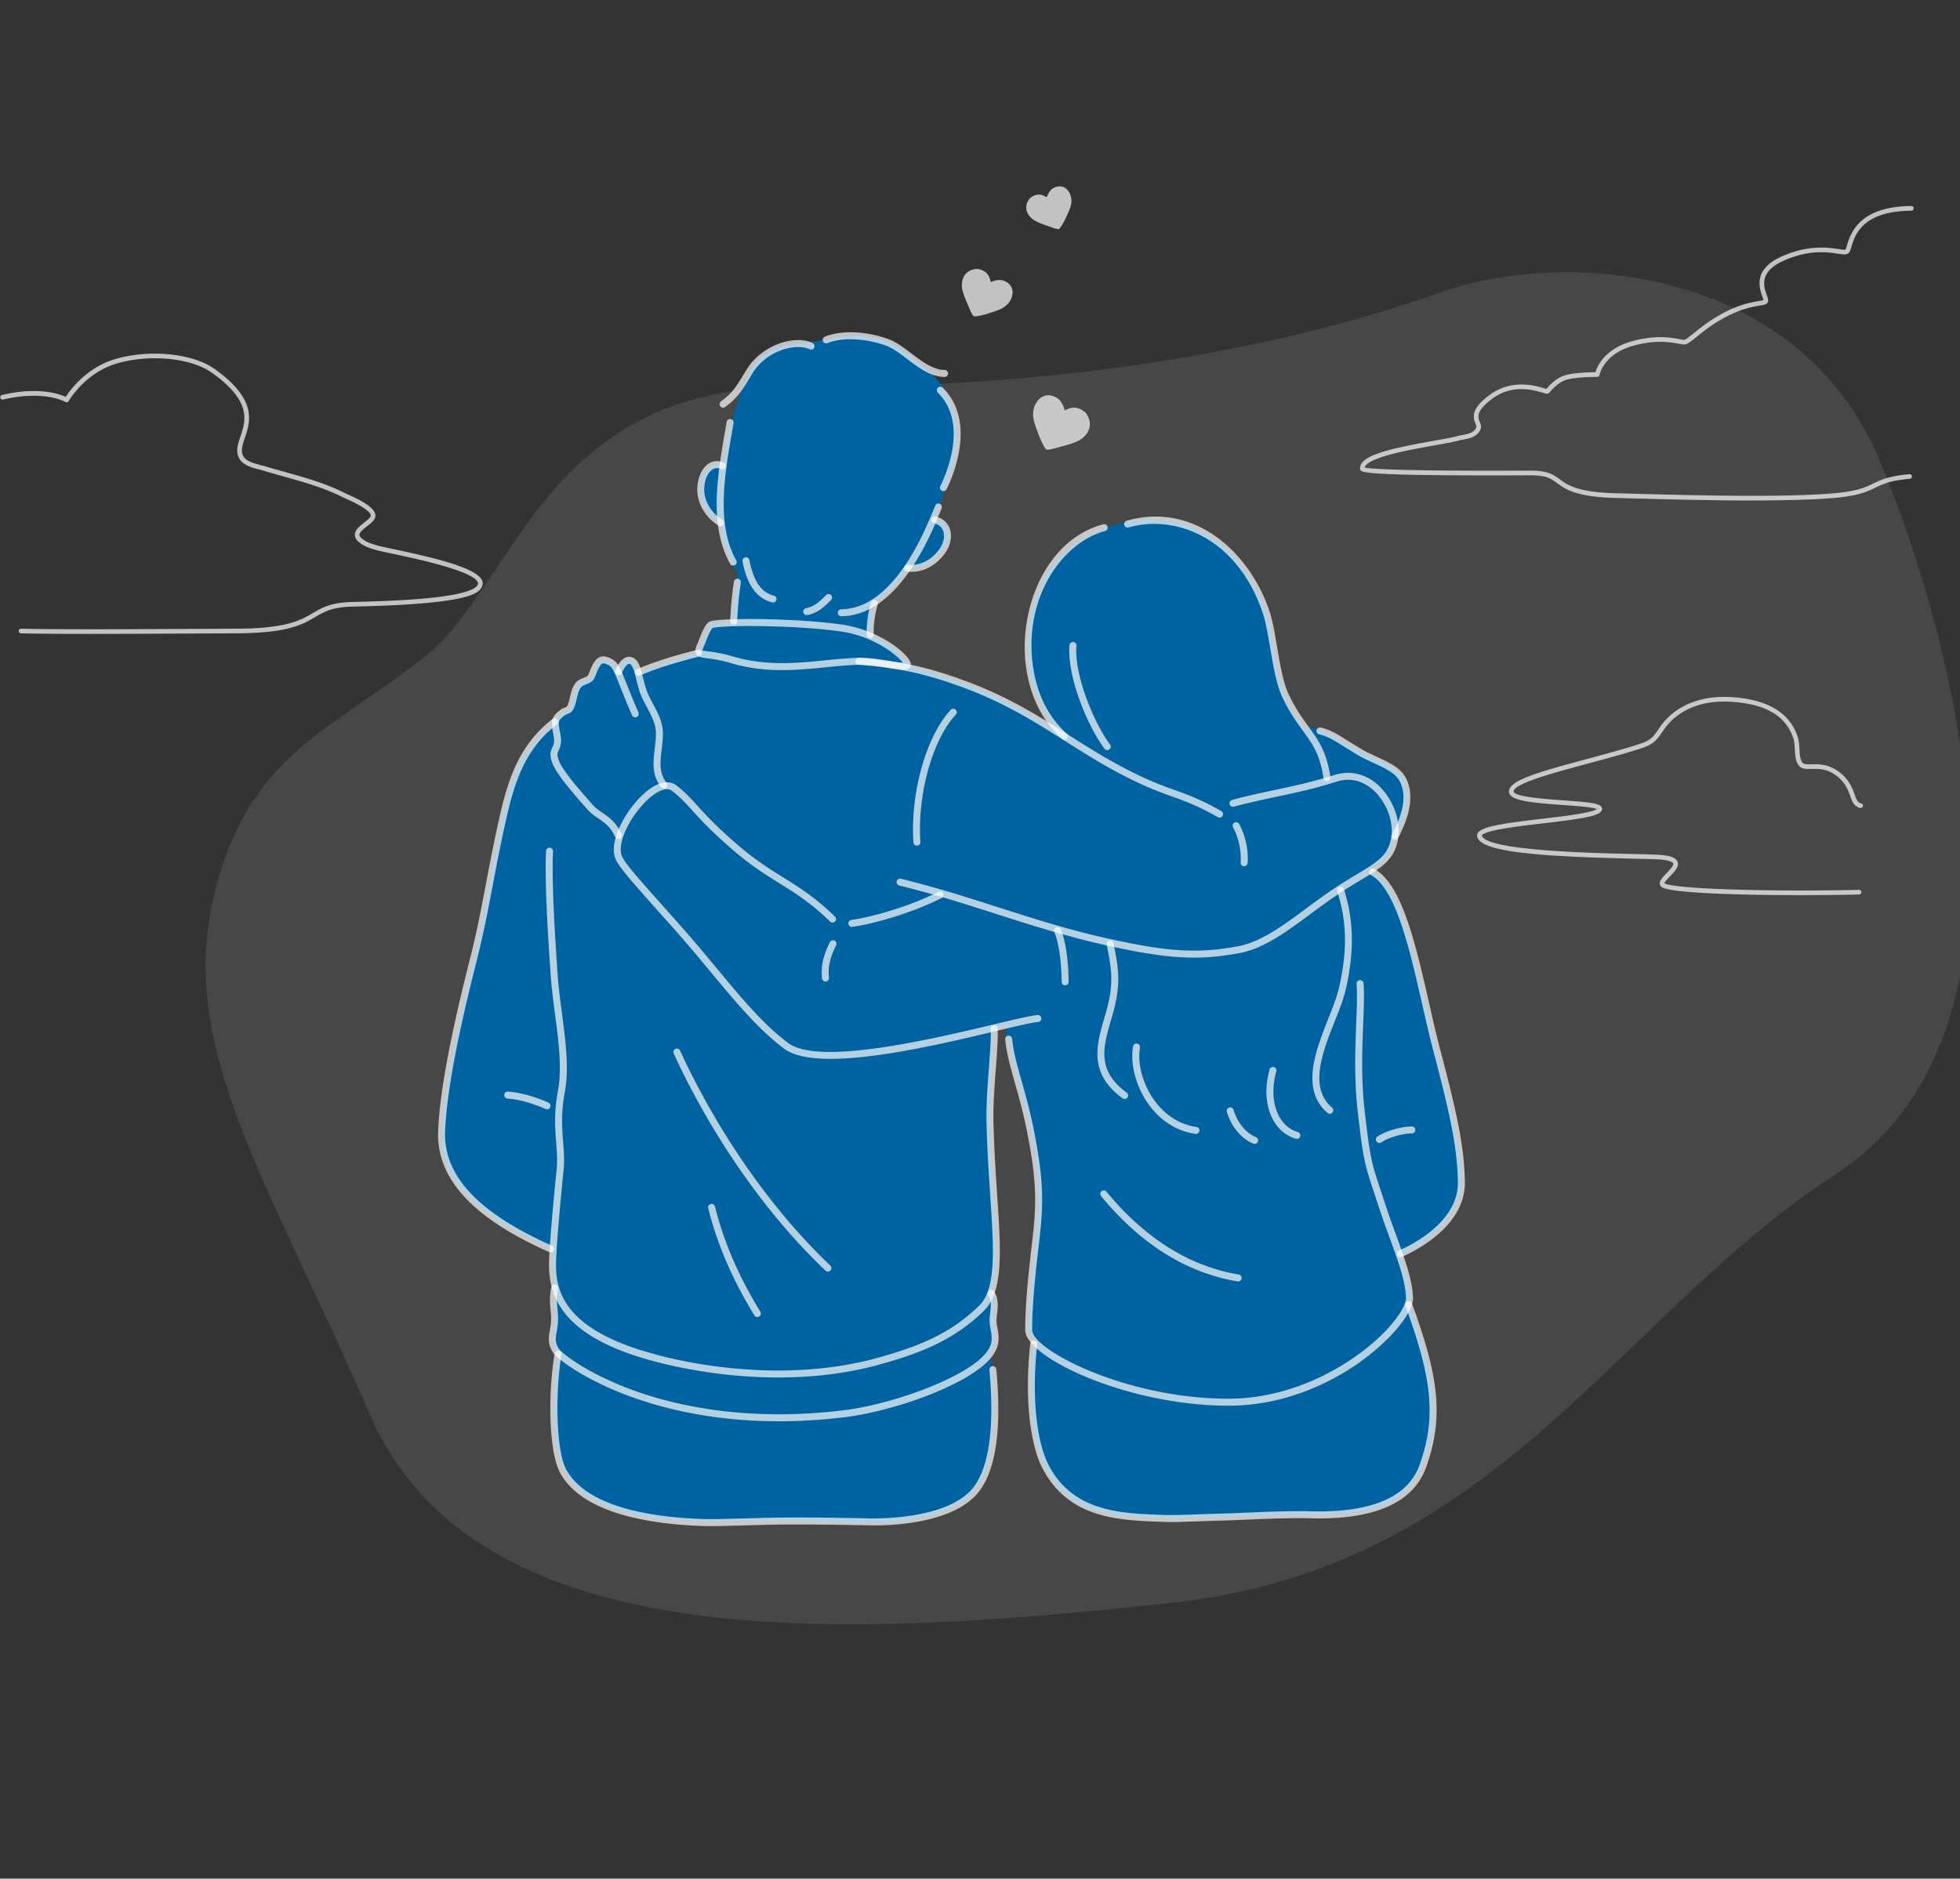 <svg width="580" height="556" fill="none" xmlns="http://www.w3.org/2000/svg"><rect width="100%" height="100%" fill="#333333" stroke="none"/><g clip-path="url(#clip0_479_12837)"><path d="M234.658 114.607c-73.628-.386-81.637 58.245-109.333 80.018-27.696 21.773-50.265 28.304-60.94 66.321-13.344 47.522 13.522 85.12 45.076 157.7 31.554 72.581 140.85 66.245 237.598 55.658 96.748-10.588 131.545-85 196.102-126.749 64.558-41.75 36.624-155.844 12.751-211.958-23.872-56.115-91.604-62.404-129.293-49.143-37.688 13.261-99.925 28.635-191.961 28.153z" fill="#fff" fill-opacity=".1"/><path fill-rule="evenodd" clip-rule="evenodd" d="M305.846 398.52l111.411-11.727s10.013 25.098 5.944 40.29c-4.069 15.188-11.08 18.93-22.223 20.469-10.015 1.382-23.16.712-36.436 1.385-15.547.788-32.706.999-42.905-2.704-22.404-8.133-15.791-47.71-15.791-47.71v-.003z" fill="#0063A1"/><path fill-rule="evenodd" clip-rule="evenodd" d="M278.816 264.462l127.198-6.439s5.169 3.162 8.403 11.862c3.337 8.966 6.426 23.822 9.645 36.841 3.834 15.508 7.575 29.314 8.364 39.991 1.296 17.512-18.063 24.646-18.063 24.646s1.628 4.599 2.45 8.676c.727 3.588.989 6.283-3.36 11.938-5.356 6.962-24.245 19.121-34.315 21.164-15.676 3.18-39.918.703-55.931-5.988-17.009-7.109-18.983-13.444-18.983-13.444s.308-9.092 1.26-17.892c.916-8.477 2.499-16.453 1.661-27.507-.874-11.494-4.111-22.011-6.375-30.43-2.173-8.082-3.391-14.302-3.391-14.302s-50.798 24.438-75.788 5.921c-13.949-10.339-40.593-38.844-43.088-57.787-1.975-14.986 18.922-22.198 18.922-22.198l81.394 34.954-.003-.006z" fill="#0063A1"/><path fill-rule="evenodd" clip-rule="evenodd" d="M309.447 170.251c8.66-14.473 36.181-25.216 54.732-6.427 3.533 3.576 8.464 11.404 10.462 17.394 2.803 8.404 2.231 15.599 4.988 23.466 2.915 8.326 7.3 11.003 9.862 15.647 2.439 4.424 3.126 11.009 3.126 11.009l4.213 31.961s2.776 14.044 1.619 23.312c-1.287 10.299-6.631 16.434-8.973 27.648-1.199 5.749.63 9.856-.618 13.556-1.296 3.841-5.693 7.179-8.472 8.027-13.542 4.137-25.969.779-32.151-2.628-4.741-2.614-7.86-6.706-7.86-6.706s-10.64-.582-14.07-9.946c-3.126-8.531 1.353-13.55 2.815-21.2 1.161-6.069-.883-16.22-.883-16.22l-15.643-63.294s-6.375-7.644-7.987-17.196c-1.73-10.266 1.408-22.678 4.834-28.409l.006.006zM165.061 401.562l128.141-1.268s1.944 19.232-.361 30.443c-2.309 11.211-8.871 14.407-8.871 14.407s-7.878 4.496-19.633 5.26c-10.477.682-24.197-.362-37.929-.242-16.652.148-34.441.574-45.24-3.57-13.946-5.353-16.355-14.53-17.096-23.906-.838-10.583.989-21.124.989-21.124z" fill="#0063A1"/><path fill-rule="evenodd" clip-rule="evenodd" d="M163.96 213.979l25.565-15.071 6.514-2.212 10.709-3.636 3.698-8.275s25.785-1.85 40.376 1.249c14.591 3.1 17.982 11.145 17.982 11.145s13.093 2.894 26.749 9.43c12.071 5.779 24.489 15.035 36.389 21.269 13.451 7.05 25.782 10.747 27.59 10.608 6.281-.48 17.129-3.136 25.945-5.529 6.549-1.777 13.325-3.748 16.369-2.677 7.394 2.602 10.634 9.171 10.968 14.169.383 5.761-2.785 9.829-2.785 9.829s-7.258 4.155-18.015 11.968c-7.806 5.667-17.614 14.422-31.328 15.602-16.685 1.433-37.817-4.104-54.481-8.906-15.911-4.584-27.751-8.41-27.751-8.41s-6.079 2.927-12.954 5.387c-6.106 2.184-12.782 4.076-17.285 2.112-3.901-1.702-7.837-5.574-12.243-8.592-6.547-4.481-13.564-8.833-19.595-13.8-6.338-5.217-11.54-11.636-14.88-14.968-2.276-2.269-3.792-2.438-3.792-2.438s-5.832-.317-10.666 6.497c-3.662 5.16-4.633 13.674-4.633 13.674s1.317 2.755 2.719 4.529c2.465 3.124 6.459 7.01 13.078 14.672 2.966 3.432 6.673 8.242 10.359 12.18 7.191 7.68 17.653 22.678 25.957 26.888 6.83 3.458 18.051 1.696 28.754.033 15.899-2.468 30.933-6.412 30.933-6.412s-.953 6.494-1.173 26.118c-.135 11.857 1.577 29.33 1.703 40.655.082 7.418-1.413 11.727-1.413 11.727s1.401 2.77.853 5.33c-.552 2.559.331 5.142.253 8.096-.06 2.387-.865 4.062-1.372 4.536-2.854 2.677-9.213 7.451-15.841 10.221-13.973 5.839-32.808 9.011-48.249 8.652-14.365-.335-36.723-2.535-54.605-12.826-5.709-3.283-9.241-5.25-10.378-8.274-1.154-3.072.136-7.179.136-7.179l.112-10.128s-.425-2.028-.67-5.296c-.247-3.268-.075-6.564-.075-6.564s-11.734-4.276-21.074-11.805c-6.993-5.637-12.478-12.542-11.634-23.864 1.184-15.919 6.751-36.995 11.323-58.161 3.626-16.785 5.932-34.161 9.826-45.273 3.147-8.974 12.032-16.283 12.032-16.283v.003z" fill="#0063A1"/><path fill-rule="evenodd" clip-rule="evenodd" d="M210.672 137.85c12.02-4.853 56.36 7.33 56.36 7.33l9.404 8.637s6.682 1.566 3.481 7.918c-.962 1.908-3.716 4.286-6.444 5.463-2.562 1.107-5.136 1.074-5.136 1.074l-9.931 10.094-.715 10.052s-4.087-2.142-14.374-3.205c-10.283-1.062-26.767-1.05-26.767-1.05l2.399-19.576-5.832-10.194s-6.052-2.797-6.016-9.5c.012-2.423.826-5.939 3.574-7.046l-.003.003zm175.724 77.097s2.251.369 5.142 1.497c3.433 1.34 8.506 4.623 13.099 7.01 2.607 1.355 6.733 2.689 8.481 4.27 7.427 6.721.29 19.039.29 19.039s-1.947-10.471-7.128-14.479c-5.179-4.007-13.163-1.228-13.163-1.228s-.786-3.718-2.212-7.418c-1.426-3.699-4.509-8.694-4.509-8.694v.003zm-222.014-2.094c.537-1.397 2.933-2.146 4.178-3.205 1.262-1.074 1.247-6.72 2.962-7.508.799-.365 2.11-1.092 2.99-1.355 1.106-.329 2.369-5.251 3.557-5.429 1.01-.151 3.379 1.135 3.379 1.135l1.48 1.862s1.687-3.374 3.707-2.746c2.336.727 2.396 5.504 4.189 9.828 1.375 3.311 3.252 5.656 4.072 9.413 1.067 4.876-.419 7.773-.346 11.099.066 3.003 1.739 6.684 1.739 6.684s-3.635.872-6.957 4.729c-3.321 3.86-6.326 10.701-6.326 10.701s-1.441-3.51-3.352-5.157c-2.857-2.46-4.566-3.266-7.978-7.11-2.339-2.632-6.797-7.904-7.716-11.283-.304-1.117 1.001-3.619.929-4.69-.103-1.485-.983-5.731-.507-6.971v.003z" fill="#0063A1"/><path fill-rule="evenodd" clip-rule="evenodd" d="M224.193 106.843c4.367-5.019 11.058-4.735 17.096-5.801 7.318-1.291 14.193-3.093 21.456.251 4.748 2.185 10.013 6.66 13.44 9.795 3.822 3.498 6.574 11.278 6.893 16.858.419 7.318-1.914 13.284-3.9 18.329-1.652 4.192-2.99 8.142-2.99 8.142s-5.696 13.523-13.388 20.82c-6.691 6.346-14.95 6.645-21.56 6.153-13.744-1.023-17.749-7.469-17.749-7.469s-4.304-1.678-7.186-7.451c-2.562-5.13-3.785-13.854-3.128-21.981 1.052-12.991 5.386-31.173 11.019-37.643l-.003-.003z" fill="#0063A1"/><path d="M252.072 274.321a1.03 1.03 0 01-1.018-.881 1.037 1.037 0 01.871-1.174c7.746-1.146 18.346-4.565 25.77-8.32a1.03 1.03 0 011.386.456c.256.51.051 1.132-.455 1.388-7.601 3.842-18.458 7.349-26.4 8.522-.051.006-.102.012-.151.012l-.003-.003z" fill="#fff" fill-opacity=".7"/><path d="M245.822 313.374c-5.977 0-10.875-.845-13.774-3.006-7.539-5.616-14.085-13.495-21.665-22.621-3.029-3.645-6.158-7.414-9.543-11.259-2.429-2.761-4.687-5.29-6.73-7.58-6.354-7.119-10.549-11.824-11.803-14.347-2.761-5.568 3.596-15.93 9.009-20.339 3.517-2.864 6.679-3.48 8.906-1.73 2.592 2.037 4.169 3.776 6.167 5.976 2.441 2.691 5.48 6.041 11.815 11.503 5.254 4.53 9.473 7.158 13.557 9.702 4.868 3.033 9.464 5.897 15.324 11.6a1.032 1.032 0 11-1.438 1.482c-5.7-5.546-10.206-8.353-14.974-11.325-4.147-2.584-8.436-5.257-13.813-9.893-6.432-5.546-9.519-8.947-11.999-11.681-1.932-2.128-3.457-3.812-5.914-5.74-1.871-1.473-4.771.438-6.329 1.708-5.431 4.424-10.504 13.701-8.464 17.82 1.128 2.275 5.477 7.146 11.493 13.887 2.047 2.294 4.307 4.826 6.739 7.59 3.403 3.869 6.544 7.65 9.582 11.308 7.493 9.023 13.967 16.814 21.309 22.283 9.103 6.777 42.866-1.256 61.004-5.574 6.221-1.482 10.718-2.55 12.762-2.731a1.027 1.027 0 011.118.938 1.032 1.032 0 01-.937 1.12c-1.893.166-6.559 1.276-12.463 2.68-13.958 3.322-34.562 8.226-48.939 8.226v.003z" fill="#fff" fill-opacity=".7"/><path d="M244.275 290.5c-.521 0-.97-.399-1.025-.93-.364-3.573.287-6.579 2.318-10.722.253-.51.871-.721 1.381-.471.512.251.723.869.47 1.382-1.869 3.806-2.441 6.407-2.116 9.6a1.032 1.032 0 01-.922 1.131c-.036.003-.073.007-.106.007v.003zm-47.808-57.132c-.302 0-.597-.13-.802-.384-2.863-3.527-2.378-7.577-1.911-11.491.211-1.757.41-3.413.317-5.016-.142-2.474-1.351-4.744-2.632-7.149-.78-1.463-1.585-2.975-2.118-4.529-.428-1.25-.742-2.511-1.04-3.733-.504-2.04-1.073-4.349-1.938-4.584-.832-.218-1.944 1.693-2.333 2.722a1.032 1.032 0 01-1.932-.728c.184-.491 1.872-4.78 4.801-3.989 2.041.549 2.674 3.114 3.406 6.084.289 1.177.591 2.393.989 3.555.482 1.4 1.214 2.776 1.989 4.231 1.329 2.495 2.707 5.075 2.872 8.006.1 1.786-.117 3.612-.328 5.38-.437 3.649-.85 7.095 1.462 9.944a1.032 1.032 0 01-.802 1.684v-.003z" fill="#fff" fill-opacity=".7"/><path d="M183.006 248.372c-.392 0-.762-.224-.937-.601-1.432-3.102-3.005-4.176-4.826-5.417-1.163-.793-2.366-1.611-3.574-2.987l-.404-.459c-3.704-4.213-8.316-9.454-9.705-12.813-1.043-2.517-.675-3.688-.085-4.952.187-.402.347-.746.425-1.207.166-.99-.012-1.896-.217-2.943-.144-.733-.307-1.566-.361-2.507-.13-2.264 1.051-3.226 2.423-4.34.389-.317.829-.495 1.215-.652.47-.193.762-.323.871-.528.428-.818.633-1.723.847-2.683.289-1.3.59-2.646 1.467-3.947.669-.99 1.718-1.4 2.559-1.726.522-.202 1.061-.413 1.239-.676.184-.272.41-.842.627-1.391.717-1.808 2.053-5.173 5.139-4.077 2.387.848 3.201 1.768 4.593 5.169.371.903.778 1.92 1.209 2.991 1.106 2.752 2.36 5.872 3.421 8.214a1.033 1.033 0 01-.513 1.367 1.028 1.028 0 01-1.365-.513c-1.079-2.384-2.342-5.525-3.457-8.299-.428-1.065-.835-2.079-1.203-2.978-1.29-3.154-1.766-3.431-3.378-4.008-.944-.332-1.507.314-2.529 2.894-.283.712-.528 1.328-.835 1.787-.539.796-1.42 1.14-2.2 1.442-.663.26-1.29.501-1.598.957-.66.978-.904 2.079-1.166 3.244-.235 1.05-.476 2.133-1.034 3.193-.467.89-1.308 1.231-1.92 1.481-.28.112-.542.221-.69.341-1.317 1.075-1.73 1.467-1.667 2.62.045.8.187 1.524.326 2.227.223 1.141.455 2.321.229 3.679-.124.739-.383 1.294-.591 1.741-.395.848-.657 1.409.121 3.286 1.259 3.045 5.934 8.359 9.346 12.24l.404.459c1.037 1.18 2.08 1.892 3.186 2.643 1.902 1.298 3.867 2.635 5.537 6.259a1.034 1.034 0 01-.935 1.464l.006.006zm47.302 159.298c-19.705 0-37.223-4.355-46.012-7.732-20.028-7.701-22.168-18.628-21.797-27.292.292-6.772 1.645-21.052 2.218-26.526.274-2.62.075-5.194-.133-7.919-.322-4.195-.684-8.948.504-15.24 1.266-6.723.241-14.524-.841-22.787-.528-4.034-1.076-8.211-1.345-12.294l-.132-1.998c-.534-7.942-1.637-24.467-1.185-34.016a1.017 1.017 0 011.079-.983c.57.027 1.01.51.983 1.08-.446 9.43.654 25.877 1.184 33.781l.133 2c.262 4.017.805 8.154 1.329 12.159 1.103 8.428 2.149 16.392.823 23.439-1.136 6.026-.784 10.637-.47 14.699.217 2.822.422 5.486.126 8.293-.569 5.456-1.919 19.676-2.209 26.399-.365 8.465 1.781 18.085 20.475 25.274 13.032 5.009 45.605 12.206 75.601 3.594 9.783-2.81 20.088-6.295 29.106-15.176 5.13-5.052 4.352-16.664 3.276-32.734-.428-6.401-.913-13.655-1.094-21.522-.117-5.179.323-11.009.712-16.151.337-4.47.657-8.695.527-11.543a1.036 1.036 0 01.986-1.081c.563-.051 1.052.414 1.076.984.135 2.979-.175 7.062-.534 11.794-.386 5.093-.823 10.869-.705 15.948.178 7.822.663 15.053 1.088 21.432 1.112 16.619 1.917 28.63-3.888 34.345-9.365 9.222-19.947 12.808-29.987 15.69-10.287 2.954-20.875 4.083-30.897 4.083h.003zm-41.346-207.655a1.03 1.03 0 01-.41-1.979c4.578-1.986 9.759-3.655 17.882-5.758a1.034 1.034 0 01.516 2.001c-8.012 2.073-13.105 3.711-17.578 5.652a1.045 1.045 0 01-.41.084z" fill="#fff" fill-opacity=".7"/><path d="M162.93 370.648a1.03 1.03 0 01-.419-.088c-22.624-10.046-33.369-21.731-32.853-35.73.582-15.825 6.667-40.076 9.265-50.429l.63-2.523c1.709-6.941 3.071-14.102 4.391-21.028.889-4.668 1.809-9.494 2.828-14.219l.108-.51c1.866-8.664 3.792-17.624 8.855-25.078 2.207-3.25 4.449-5.634 7.734-8.232a1.033 1.033 0 011.278 1.623c-3.152 2.49-5.199 4.669-7.309 7.771-4.834 7.122-6.721 15.879-8.545 24.35l-.111.51c-1.013 4.702-1.929 9.515-2.815 14.171-1.323 6.953-2.692 14.142-4.416 21.137l-.63 2.532c-2.583 10.29-8.629 34.393-9.205 50.001-.482 13.057 9.865 24.102 31.627 33.765.521.232.756.842.524 1.364a1.033 1.033 0 01-.943.616l.006-.003z" fill="#fff" fill-opacity=".7"/><path d="M161.872 328.315a.992.992 0 01-.441-.1c-.057-.027-5.886-2.743-11.254-3.078a1.03 1.03 0 01-.964-1.095 1.024 1.024 0 011.094-.969c5.769.362 11.751 3.154 12.002 3.274a1.037 1.037 0 01-.44 1.971l.003-.003zm48.372 123.341c-.853 0-1.624-.009-2.293-.03-15.483-.51-35.355-3.615-42.088-15.502-3.53-6.232-3.744-23.741-1.727-35.558.096-.565.63-.945 1.19-.845.561.096.941.63.844 1.192-1.914 11.22-1.679 28.599 1.489 34.191 6.263 11.054 25.405 13.963 40.364 14.458 2.851.096 7.686-.045 12.807-.193 2.414-.07 4.858-.139 7.137-.187 8.822-.178 20.598.012 29.872.199 2.251.042 22.259.184 29.845-8.737 4.928-5.794 6.691-17.964 5.1-35.199a1.031 1.031 0 01.931-1.125 1.04 1.04 0 011.121.932c1.667 18.059-.211 30.416-5.582 36.732-8.032 9.446-27.605 9.536-31.457 9.464-9.253-.187-21.002-.377-29.788-.199-2.27.045-4.711.117-7.119.187-3.973.115-7.773.223-10.643.223l-.003-.003z" fill="#fff" fill-opacity=".7"/><path d="M230.471 420.634c-41.907 0-64.995-17.476-66.818-20.331-1.652-2.583-1.302-4.566-.929-6.669.127-.727.263-1.479.323-2.309.093-1.249-.012-2.393-.121-3.6-.172-1.871-.364-3.989.211-6.751a1.034 1.034 0 011.221-.799c.557.117.916.664.799 1.222-.513 2.459-.344 4.33-.178 6.141.114 1.24.229 2.523.123 3.944-.069.936-.217 1.775-.349 2.514-.35 1.983-.582 3.292.636 5.197.774 1.216 8.406 7.426 22.623 12.493 12.626 4.503 33.601 9.135 61.827 5.673 13.319-1.635 33.591-8.7 40.78-15.704 3.436-3.347 3.02-5.571 2.444-8.649l-.105-.579c-.241-1.322-.091-2.659.057-3.956.211-1.871.413-3.64-.585-5.158a1.032 1.032 0 011.724-1.134c1.408 2.142 1.146 4.472.914 6.527-.136 1.198-.263 2.333-.079 3.353l.106.57c.587 3.142 1.193 6.389-3.035 10.508-7.698 7.499-28.296 14.597-41.968 16.275-6.938.851-13.488 1.228-19.624 1.228l.003-.006zm122.828-137.22c-7.068 0-14.715-1.153-25.894-3.63-11.715-2.599-22.361-6.009-32.66-9.31-9.087-2.912-18.488-5.924-28.663-8.396a1.032 1.032 0 01.485-2.006c10.248 2.489 19.682 5.513 28.805 8.437 10.251 3.287 20.854 6.685 32.476 9.259 17.949 3.977 26.596 4.49 38.562 2.272 6.691-1.24 13.177-6.035 20.043-11.114 2.632-1.947 5.353-3.96 8.229-5.891 2.531-1.702 4.801-3.063 6.802-4.264 6.414-3.854 9.633-5.788 10.293-11.621.534-4.729-1.941-10.502-5.88-13.734-2.167-1.778-5.745-3.576-10.456-2.061-6.326 2.034-12.134 3.265-17.752 4.46-4.051.86-8.241 1.75-12.557 2.93a1.025 1.025 0 01-1.266-.724 1.03 1.03 0 01.724-1.267c4.373-1.195 8.593-2.092 12.671-2.958 5.566-1.183 11.323-2.405 17.55-4.406 4.371-1.403 8.771-.543 12.394 2.43 4.443 3.642 7.228 10.19 6.622 15.565-.772 6.847-4.729 9.225-11.282 13.16-1.98 1.189-4.222 2.538-6.712 4.21-2.836 1.904-5.54 3.902-8.153 5.836-7.062 5.224-13.735 10.158-20.893 11.483-4.765.881-9.012 1.346-13.488 1.346v-.006z" fill="#fff" fill-opacity=".7"/><path d="M360.9 241.977c-.171 0-.346-.042-.506-.133-6.016-3.41-9.651-4.713-13.5-6.095-3.966-1.422-8.457-3.036-16.194-7.159-5.468-2.915-10.495-6.098-15.357-9.18-8.725-5.525-17.749-11.241-29.793-15.734-12.717-4.741-20.577-6.051-31.482-6.92a1.031 1.031 0 01-.947-1.11 1.026 1.026 0 011.11-.948c11.094.884 19.094 2.215 32.036 7.044 12.246 4.568 21.363 10.341 30.176 15.924 4.832 3.06 9.826 6.223 15.224 9.102 7.605 4.053 11.83 5.57 15.92 7.037 3.934 1.412 7.65 2.746 13.82 6.244a1.034 1.034 0 01-.51 1.934l.003-.006zm7.259 14.383c-.036 0-.076 0-.115-.006a1.033 1.033 0 01-.91-1.141c.006-.051.527-5.145-2.254-10.369a1.03 1.03 0 111.82-.972c3.095 5.812 2.511 11.341 2.484 11.573a1.032 1.032 0 01-1.025.915zM244.987 376.336c-.256 0-.513-.093-.712-.283-24.98-23.823-39.728-52.883-44.909-64.275a1.033 1.033 0 011.881-.854c5.133 11.28 19.733 40.06 44.451 63.635a1.034 1.034 0 01-.711 1.78v-.003zm-20.875 13.453c-.347 0-.688-.175-.88-.495-6.526-10.667-10.993-21.036-13.654-31.701a1.033 1.033 0 01.751-1.252 1.027 1.027 0 011.25.751c2.607 10.456 6.996 20.635 13.413 31.122a1.035 1.035 0 01-.88 1.572v.003z" fill="#fff" fill-opacity=".7"/><path d="M231.499 198.322c-4.618 0-9.868-.458-15.293-2.082-2.945-.881-5.127-1.171-6.719-1.379-1.841-.241-2.95-.389-3.478-1.361-.47-.866-.166-1.868.567-3.419.057-.118.15-.368.274-.694 1.278-3.338 2.212-5.209 3.502-5.544 3.888-1.008 25.216-.902 38.544.966 11.709 1.645 20.534 9.12 20.643 11.787a1.43 1.43 0 01-.488 1.156c-.862.764-2.475.528-6.028-.075-2.785-.474-6.255-1.066-9.338-.924-3.873.178-6.453.441-9.187.718-1.998.206-4.066.414-6.775.607a86.44 86.44 0 01-6.224.241v.003zm-23.642-5.842c.331.127 1.16.235 1.899.332 1.567.205 3.939.519 7.04 1.449 7.737 2.317 15.17 2.157 20.782 1.759 2.677-.19 4.729-.398 6.712-.601 2.764-.28 5.371-.546 9.302-.724 3.312-.154 6.896.459 9.777.948 1.341.229 2.936.498 3.831.534-1.441-2.022-8.289-7.873-18.594-9.319-13.394-1.88-34.185-1.886-37.693-1.023-.311.208-.928 1.135-2.137 4.294-.151.396-.268.697-.338.842-.428.906-.551 1.325-.581 1.512v-.003zm5.361-36.717c-.186 0-.373-.051-.545-.157-4.048-2.523-6.477-6.787-6.336-11.123.103-3.166 1.426-6.023 3.37-7.276 1.344-.866 2.906-.969 4.515-.299a1.035 1.035 0 01-.793 1.911c-.982-.411-1.835-.369-2.604.129-1.368.885-2.345 3.136-2.423 5.607-.118 3.604 1.938 7.167 5.365 9.301.482.302.63.939.332 1.424a1.034 1.034 0 01-.878.486l-.003-.003zm56.484 13.475c-.395 0-.796-.022-1.212-.064a1.032 1.032 0 01.214-2.055c5.305.552 8.509-3.482 9.365-4.732 1.202-1.756 1.594-3.79 1.015-5.311-.422-1.11-1.335-1.868-2.646-2.194a1.035 1.035 0 01-.753-1.252c.138-.552.699-.89 1.25-.755 1.969.489 3.415 1.72 4.078 3.465.826 2.176.362 4.873-1.244 7.215-.953 1.391-4.359 5.683-10.067 5.683z" fill="#fff" fill-opacity=".7"/><path d="M217.11 184.921h-.037a1.032 1.032 0 01-.994-1.069c.009-.259.235-6.442 1.112-11.705a1.033 1.033 0 112.038.338c-.853 5.127-1.083 11.377-1.086 11.437a1.031 1.031 0 01-1.03.996l-.003.003zm-.154-17.533c-.361 0-.714-.191-.901-.532-6.387-11.476-3.743-26.498-1.184-41.026l.168-.959a1.033 1.033 0 112.035.359l-.169.962c-2.496 14.172-5.076 28.826.955 39.66a1.034 1.034 0 01-.898 1.536h-.006zm11.785 10.936c-.087 0-.175-.012-.259-.033-5.998-1.561-7.87-7.674-8.753-12.135a1.036 1.036 0 01.811-1.216c.554-.112 1.1.254 1.214.812 1.251 6.31 3.488 9.56 7.249 10.538a1.034 1.034 0 01-.259 2.034h-.003zm20.245 4.059a1.032 1.032 0 01-.015-2.064c15.552-.233 24.73-23.101 27.747-30.615a1.032 1.032 0 111.914.769c-3.144 7.831-12.704 31.659-29.631 31.91h-.015z" fill="#fff" fill-opacity=".7"/><path d="M257.501 188.844c-.561 0-1.019-.45-1.031-1.011-.112-5.402 1.266-9.415 1.326-9.584a1.029 1.029 0 011.314-.634c.54.187.823.775.636 1.316-.012.039-1.314 3.853-1.209 8.86.012.57-.44 1.041-1.009 1.053h-.027zm-43.538-68.177a1.036 1.036 0 01-.612-1.868c3.358-2.472 4.413-4.21 6.728-8.021l.838-1.376c4.563-7.445 14.419-10.4 19.537-7.886.512.251.723.869.47 1.382a1.028 1.028 0 01-1.381.471c-3.876-1.901-12.661.245-16.869 7.11l-.835 1.37c-2.387 3.929-3.584 5.9-7.27 8.613a1.028 1.028 0 01-.612.199l.006.006zm65.209 24.688a1.031 1.031 0 01-.916-1.503c.934-1.832 8.849-18.164-.727-27.633a1.032 1.032 0 111.45-1.47c10.621 10.502 2.119 28.074 1.115 30.045a1.032 1.032 0 01-.919.564l-.003-.003zm.346-33.802c-4.06 0-7.613-2.688-11.049-5.287-2.207-1.669-4.289-3.244-6.333-3.983-6.073-2.194-13.005-2.487-17.252-.73a1.028 1.028 0 01-1.347-.562 1.033 1.033 0 01.56-1.349c4.759-1.97 12.117-1.699 18.742.697 2.338.845 4.542 2.511 6.875 4.277 3.164 2.393 6.438 4.87 9.804 4.87a1.031 1.031 0 010 2.064v.003zm35.473 107.39c-.248 0-.495-.088-.694-.269-5.763-5.221-9.334-12.255-10.618-20.907-2.505-16.89 5.497-37.981 22.801-42.601a1.032 1.032 0 01.534 1.994c-12.614 3.371-24.342 19.737-21.292 40.302 1.212 8.166 4.564 14.787 9.962 19.679a1.036 1.036 0 01-.693 1.802zm77.674 12.198a1.03 1.03 0 01-1.018-.882c-1.049-7.061-3.298-10.145-6.14-14.047-1.884-2.583-4.015-5.508-6.128-10.061-1.684-3.634-2.631-9.208-3.547-14.597-.633-3.712-1.23-7.219-2.001-9.609-7.207-22.316-25.502-29.9-39.852-25.859a1.025 1.025 0 01-1.272-.715 1.032 1.032 0 01.714-1.273c9.425-2.656 18.69-.936 26.786 4.979 6.996 5.109 12.677 13.211 15.592 22.235.819 2.531 1.425 6.11 2.07 9.898.892 5.254 1.821 10.689 3.388 14.075 2.026 4.369 4.093 7.209 5.92 9.714 2.893 3.968 5.392 7.396 6.516 14.962a1.035 1.035 0 01-1.022 1.186l-.006-.006z" fill="#fff" fill-opacity=".7"/><path d="M327.668 222.003c-.314 0-.621-.142-.826-.411-4.847-6.422-11.131-21.181-10.362-30.636a1.04 1.04 0 011.112-.947c.57.045.992.546.943 1.113-.717 8.839 5.417 23.213 9.956 29.224a1.031 1.031 0 01-.823 1.654v.003zm-88.939-39.964a1.033 1.033 0 01-.19-2.049c2.523-.474 4.097-2.046 5.914-3.869a1.032 1.032 0 111.459 1.461c-1.977 1.979-3.843 3.847-6.993 4.439a1.042 1.042 0 01-.193.018h.003zm174.11 66.49a1.032 1.032 0 01-.917-1.506c3.388-6.561 4.19-11.22 2.604-15.113-1.19-2.918-4.063-4.243-7.697-5.924-1.685-.778-3.596-1.66-5.489-2.797a217.69 217.69 0 01-3.746-2.312c-3.078-1.931-4.621-2.897-7.231-3.552a1.032 1.032 0 01.5-2.003c2.93.733 4.669 1.825 7.828 3.805 1.039.652 2.245 1.409 3.713 2.29 1.796 1.081 3.572 1.899 5.29 2.692 3.888 1.796 7.248 3.347 8.743 7.019 2.378 5.837-.392 12.409-2.682 16.842a1.03 1.03 0 01-.916.559zm-80.041 76.72c-.211 0-.425-.064-.609-.199-10.13-7.424-7.722-15.735-5.392-23.771.196-.676.392-1.355.582-2.034 2.354-8.426 1.507-12.65.111-19.655a1.034 1.034 0 01.808-1.216 1.034 1.034 0 011.215.809c1.407 7.055 2.338 11.715-.145 20.617-.193.685-.389 1.37-.588 2.052-2.327 8.027-4.334 14.959 4.633 21.529.458.338.557.984.223 1.445a1.035 1.035 0 01-.835.423h-.003zm21.092 10.348a.896.896 0 01-.154-.012c-6.956-1.045-11.351-5.309-13.81-8.701-3.704-5.103-5.522-11.85-4.636-17.186a1.04 1.04 0 011.188-.851c.564.094.943.628.85 1.189-.805 4.817.871 10.955 4.268 15.632 2.23 3.072 6.197 6.932 12.445 7.871a1.032 1.032 0 01-.151 2.055v.003zm17.379 2.951c-.136 0-.275-.027-.407-.084-3.626-1.558-6.399-4.892-7.813-9.392a1.034 1.034 0 01.676-1.294 1.03 1.03 0 011.293.676c1.226 3.914 3.592 6.796 6.658 8.108.521.224.765.833.542 1.358a1.03 1.03 0 01-.949.625v.003zm22.234-8.917c-.238 0-.476-.082-.672-.248-8.071-6.929-3.454-18.592.259-27.962 1.245-3.145 2.424-6.117 3.021-8.607 2.643-11 2.513-20.219-.413-29.009a1.032 1.032 0 01.654-1.307 1.027 1.027 0 011.305.655c3.011 9.047 3.161 18.906.461 30.144-.63 2.631-1.836 5.667-3.111 8.884-3.65 9.216-7.785 19.661-.831 25.63a1.033 1.033 0 01-.673 1.817v.003zm-9.744 7.42c-.093 0-.19-.012-.283-.039-7.131-2.04-10.477-10.852-7.779-20.499.153-.55.72-.87 1.271-.719.549.154.868.725.718 1.274-2.381 8.519.352 16.238 6.359 17.958a1.033 1.033 0 01-.283 2.025h-.003z" fill="#fff" fill-opacity=".7"/><path d="M363.468 416.023c-29.805 0-60.057-14.289-60.087-22.329-.025-7.155.84-15.97 2.149-26.999 1.35-11.389 1.036-18.059-1.456-31.026-1.155-6.005-2.526-10.855-3.735-15.131-1.338-4.726-2.489-8.809-2.884-12.889a1.035 1.035 0 01.928-1.128c.552-.07 1.073.359 1.128.929.376 3.896 1.507 7.895 2.815 12.524 1.22 4.318 2.604 9.213 3.773 15.306 2.538 13.218 2.858 20.023 1.477 31.659-1.299 10.957-2.158 19.697-2.134 26.749.021 5.707 27.588 20.27 58.011 20.27h.263c20.049-.057 37.467-10.839 46.289-20.055 4.572-4.778 6.122-8.299 6.058-9.862-.199-4.953-2.342-10.849-4.828-17.675-1.14-3.13-2.318-6.365-3.475-9.929-.465-1.427-.877-2.67-1.245-3.784-2.68-8.094-3.093-9.337-4.753-23.819-1.082-9.434-.718-18.665-.425-26.079.184-4.642.34-8.652.099-11.555a1.032 1.032 0 01.944-1.117 1.025 1.025 0 011.115.945c.253 3.032.09 7.1-.094 11.811-.289 7.345-.651 16.486.413 25.763 1.637 14.27 2.041 15.487 4.663 23.405.371 1.117.784 2.363 1.248 3.793 1.148 3.531 2.321 6.751 3.454 9.862 2.544 6.99 4.741 13.028 4.949 18.3.108 2.716-2.309 6.859-6.631 11.374-9.539 9.965-27.096 20.635-47.772 20.693h-.257v-.006zm-92.145-165.747c-.539 0-.991-.419-1.027-.966-.971-14.572 3.776-31.438 11.04-39.23a1.035 1.035 0 011.459-.052c.416.39.44 1.045.051 1.461-6.917 7.421-11.426 23.62-10.489 37.686a1.03 1.03 0 01-.961 1.098h-.07l-.003.003z" fill="#fff" fill-opacity=".7"/><path d="M346.292 450.452c-.73 0-1.387-.009-1.96-.033l-1.516-.057c-11.959-.456-26.843-1.023-34.48-16.103-2.957-5.842-5.419-18.526-3.457-36.602.06-.568.575-.999 1.136-.915.567.061.977.571.913 1.138-1.914 17.63.422 29.87 3.246 35.446 7.089 13.997 21.301 14.537 32.718 14.971l1.522.061c2.417.093 6.519-.049 10.862-.202 2.065-.073 4.16-.148 6.107-.197 2.224-.054 4.795-.163 7.547-.28 6.04-.26 12.882-.549 19.003-.399h.145c17.801.423 28.543-4.17 31.991-13.718 5.452-15.101 3.005-27.205-4.156-47.056a1.032 1.032 0 111.941-.7c7.333 20.327 9.826 32.764 4.156 48.459-3.782 10.478-15.23 15.562-33.98 15.086h-.145c-6.049-.151-12.858.138-18.865.395-2.767.118-5.346.229-7.583.284-1.941.048-4.027.12-6.085.193-3.379.12-6.616.235-9.063.235l.003-.006zm68.111-78.359a1.03 1.03 0 01-.416-1.976c4.144-1.835 17.656-8.722 17.424-20.307-.193-9.554-1.802-18.185-7.18-38.485-1.175-4.43-2.251-9.159-3.39-14.168-3.647-16.025-7.783-34.185-15.143-38.166a1.038 1.038 0 01-.419-1.4 1.035 1.035 0 011.399-.419c8.183 4.424 12.246 22.268 16.176 39.526 1.136 4.988 2.206 9.702 3.373 14.099 5.428 20.487 7.053 29.23 7.252 38.977.256 12.862-14.215 20.27-18.657 22.235-.136.06-.278.087-.416.087l-.003-.003z" fill="#fff" fill-opacity=".7"/><path d="M408.17 338.27a1.032 1.032 0 01-.573-1.892c2.475-1.65 7.044-2.993 10.188-2.993a1.031 1.031 0 010 2.064c-2.752 0-6.893 1.213-9.042 2.646a1.018 1.018 0 01-.57.175h-.003zm-41.769 40.987c-.058 0-.112-.003-.172-.012-15.061-2.514-28.654-11.008-40.403-25.252a1.032 1.032 0 111.591-1.316c11.423 13.848 24.598 22.102 39.153 24.528a1.034 1.034 0 01-.166 2.052h-.003zm-51.214-87.65c-.57 0-1.031-.462-1.031-1.032 0-4.681-.672-11.289-2.146-14.73a1.037 1.037 0 01.542-1.358 1.035 1.035 0 011.357.544c1.823 4.264 2.311 11.778 2.311 15.544a1.03 1.03 0 01-1.03 1.032h-.003zM27.11 187.606c-8.508 0-16.094-.042-20.892-.165a.688.688 0 01-.67-.707c.01-.38.266-.667.706-.67 10.558.275 34.703.148 52.332.055 4.268-.021 8.132-.043 11.294-.055 14.928-.057 19.058-2.486 22.699-4.626 2.758-1.62 5.362-3.153 11.968-3.289 22.913-.471 35.298-2.176 36.805-5.07a.825.825 0 00.012-.788c-1.543-3.298-17.002-6.645-23.606-8.075l-1.959-.426c-.347-.075-.733-.156-1.143-.241-2.992-.616-7.092-1.458-9.008-3.667-.483-.555-.7-1.155-.639-1.783.126-1.358 1.488-2.432 2.803-3.47.804-.637 1.636-1.292 1.865-1.805.046-.1.085-.247-.009-.498-.693-1.811-5.907-4.122-7.622-4.883-.374-.166-.648-.286-.784-.359-5.241-2.686-11.333-4.388-17.22-6.038-2-.562-3.98-1.114-5.9-1.699a32.386 32.386 0 00-1.251-.341c-2.183-.562-4.895-1.262-6.038-3.22-1.22-2.088-.479-4.297.305-6.633 1.55-4.614 3.478-10.357-8.467-18.843-6.1-4.337-18.048-5.556-27.795-2.837-9.681 2.701-14.534 11.148-14.585 11.232a.694.694 0 01-.952.254c-.06-.036-6.26-3.588-18.443-.718a.689.689 0 11-.316-1.343c10.717-2.526 16.96-.311 18.855.564 1.296-2.031 6.206-8.845 15.07-11.317 10.11-2.815 22.557-1.508 28.962 3.039 12.777 9.081 10.58 15.626 8.973 20.406-.741 2.206-1.326 3.951-.422 5.499.856 1.46 3.258 2.082 5.193 2.58.476.124.922.238 1.308.356 1.911.582 3.88 1.135 5.872 1.69 5.952 1.666 12.11 3.389 17.475 6.138.124.063.374.175.714.326 3.687 1.632 7.56 3.582 8.349 5.649.205.534.199 1.071-.018 1.554-.368.818-1.29 1.548-2.269 2.321-1.037.821-2.213 1.747-2.285 2.517-.015.154 0 .398.307.751 1.613 1.856 5.606 2.677 8.25 3.22.419.085.808.166 1.163.244l1.953.426c10.996 2.381 22.868 5.224 24.562 8.836a2.19 2.19 0 01-.04 2.01c-.859 1.65-2.646 5.088-37.994 5.812-6.249.127-8.59 1.506-11.3 3.099-3.792 2.23-8.09 4.759-23.389 4.816-3.162.013-7.026.034-11.29.055-9.64.051-21.231.111-31.485.111l-.003.006zm505.349 77.318c-19.284 0-36.867-.691-40.3-2.158-.682-.289-.902-.739-.968-1.065-.205-1.014.805-2.058 1.971-3.265.88-.911 2.213-2.29 1.971-2.906-.087-.22-.66-.96-4.442-1.183-1.498-.088-4.157-.148-7.526-.226-27.775-.634-45.166-1.953-46.049-6.558-.075-.398.021-.794.277-1.147 1.399-1.913 8.169-2.833 19.146-4.119 6.739-.791 14.352-1.684 16.001-2.849-1.254-.576-6.233-.932-9.943-1.195-10.001-.712-16.071-1.334-16.059-3.992.018-3.259 8.207-5.622 22.684-9.518 5.271-1.418 10.724-2.885 15.802-4.497 3.466-1.098 4.226-2.203 5.603-4.209.392-.571.826-1.204 1.375-1.911 2.007-2.592 8.011-8.549 20.233-7.816 10.82.643 17.472 4.639 19.778 11.875.335 1.056.413 2.318.485 3.537.106 1.729.214 3.519 1.079 4.165.48.359 1.36.341 2.49.31 2.17-.045 5.163-.12 8.439 2.478 2.743 2.179 3.638 4.632 4.292 6.425.597 1.641.929 2.438 1.92 2.661a.689.689 0 11-.301 1.343c-1.769-.395-2.324-1.919-2.912-3.533-.633-1.73-1.413-3.881-3.855-5.819-2.881-2.284-5.464-2.23-7.553-2.179-1.326.031-2.48.058-3.339-.582-1.378-1.029-1.507-3.141-1.631-5.187-.069-1.135-.142-2.309-.425-3.202-2.146-6.73-8.21-10.303-18.545-10.915-11.595-.688-17.192 4.864-19.064 7.284-.531.682-.95 1.295-1.329 1.847-1.45 2.107-2.405 3.501-6.321 4.741-5.112 1.621-10.576 3.09-15.866 4.515-10.148 2.731-21.649 5.827-21.665 8.193-.009 1.557 9.98 2.269 14.778 2.61 8.036.571 10.887.887 11.336 2.188.088.257.148.77-.44 1.304-1.555 1.409-7.417 2.188-16.891 3.298-7.595.89-17.05 1.998-18.195 3.567.816 4.512 32.693 5.239 44.695 5.514 3.382.078 6.052.138 7.574.229 3.43.202 5.169.836 5.645 2.058.561 1.439-.877 2.927-2.266 4.364-.6.621-1.601 1.656-1.61 2.028 0 0 .058.036.157.078 3.728 1.596 30.026 2.447 57.42 1.859.44.015.694.296.703.673a.688.688 0 01-.672.703c-5.821.124-11.834.187-17.69.187l.003-.003zm-13.87-116.799c-12.292 0-25.168-.344-33.745-.576-2.46-.066-4.512-.121-6.022-.154-12.4-.262-15.538-2.568-18.061-4.421-1.766-1.298-3.11-2.299-7.586-2.302-50.295.223-50.5-.864-50.66-1.736-.117-.633.027-1.252.431-1.837 2.065-2.985 10.869-4.772 21.297-6.636 3.045-.544 5.673-1.014 7.177-1.431.386-.106.832-.19 1.308-.281 1.645-.307 3.511-.654 4.141-2.293.085-.22-.066-.601-.241-1.044-.841-2.128-1.212-4.542 4.187-8.54 6.51-4.823 13.527-2.734 16.167-1.95.22.067.455.136.63.184l.141-.16c.808-.911 2.701-3.045 5.308-3.844 2.743-.842 7.454-.93 9.051-.936.531-1.738 2.773-6.965 10.923-9.198 6.941-1.904 11.535-1.05 13.997-.591.588.108 1.248.232 1.432.193.624-.23 1.585-1.011 2.803-1.998 2.08-1.687 4.931-3.995 9.148-6.168 4.638-2.393 8.029-2.964 10.054-3.308.519-.087 1.095-.184 1.375-.28-.051-.236-.19-.637-.311-.975-.931-2.656-2.872-8.181 5.911-12.029 7.746-3.395 13.455-2.559 16.52-2.11.874.128 1.962.288 2.185.146.06-.09.238-.682.38-1.162 1.046-3.47 3.493-11.603 19.067-11.712h.006a.689.689 0 01.006 1.38c-14.561.102-16.722 7.28-17.759 10.73-.304 1.008-.485 1.615-.946 1.916-.657.426-1.589.29-3.138.064-3.132-.459-8.382-1.228-15.769 2.01-7.611 3.334-6.08 7.7-5.164 10.308.371 1.063.642 1.832.103 2.363-.404.395-1.055.507-2.236.706-1.948.33-5.206.878-9.657 3.172-4.09 2.11-6.878 4.367-8.913 6.017-1.368 1.108-2.357 1.911-3.207 2.224-.473.175-1.103.058-2.146-.135-2.357-.438-6.745-1.253-13.385.567-8.771 2.402-10.028 8.431-10.079 8.688a.693.693 0 01-.675.561h-.311c-1.269 0-6.2.055-8.867.872-2.239.688-3.951 2.617-4.684 3.444-.428.479-.594.658-.967.673-.266-.003-.609-.106-1.227-.29-2.695-.803-8.997-2.677-14.956 1.735-5 3.703-4.292 5.489-3.725 6.926.259.649.521 1.322.247 2.046-.904 2.357-3.37 2.818-5.172 3.153-.434.082-.844.157-1.191.254-1.564.434-4.222.908-7.303 1.457-7.366 1.316-18.503 3.308-20.408 6.063-.12.175-.189.335-.214.498 1.42.338 9.1 1.083 49.31.911 4.853.025 6.516 1.18 8.406 2.569 2.366 1.738 5.311 3.898 17.277 4.152 1.513.033 3.568.087 6.028.154 14.714.395 42.097 1.128 57.351-.127 7.264-.597 9.732-1.789 12.116-2.942 2.258-1.09 4.591-2.218 10.685-2.758a.703.703 0 01.744.624.69.69 0 01-.623.746c-5.845.516-7.964 1.542-10.209 2.625-2.499 1.207-5.082 2.457-12.602 3.075-6.408.528-14.928.706-23.753.706v.012z" fill="#fff" fill-opacity=".7"/><path fill-rule="evenodd" clip-rule="evenodd" d="M293.175 83.491s1.968-.965 3.584-.495c1.29.378 2.694 1.386 2.863 3.118.184 1.907-.982 4.15-3.442 5.314-1.212.573-2.529.95-3.795 1.37-.979.326-3.731 1.005-4.198.812-.458-.19-1.194-2.007-1.519-2.789-.712-1.69-1.977-4.336-2.035-6.198-.069-2.303 1.082-4.672 4.081-5 1.456-.16 3.352.79 3.988 2.317a8.46 8.46 0 01.473 1.551zm21.894 37.967s-.527-2.43-2.082-3.534c-1.242-.881-3.123-1.422-4.778-.347-1.82 1.18-2.987 3.793-2.287 6.799.343 1.478.934 2.915 1.455 4.336.401 1.099 1.74 4.026 2.237 4.304.491.274 2.619-.353 3.541-.613 1.999-.561 5.236-1.295 6.927-2.556 2.088-1.56 3.378-4.249 1.558-7.146-.883-1.406-3.059-2.423-4.859-1.913-.964.274-1.709.673-1.709.673l-.003-.003zm-5.305-63.068s.555-1.874 1.839-2.65c1.025-.619 2.532-.932 3.764.003 1.36 1.032 2.125 3.148 1.405 5.462-.356 1.14-.901 2.23-1.393 3.317-.379.839-1.594 3.054-2.001 3.244-.401.187-2.034-.429-2.743-.685-1.534-.556-4.033-1.319-5.283-2.405-1.55-1.343-2.406-3.528-.808-5.695.774-1.053 2.541-1.723 3.921-1.219a7.402 7.402 0 011.299.628z" fill="#fff" fill-opacity=".7"/></g><defs><clipPath id="clip0_479_12837"><path fill="#fff" transform="translate(0 .5)" d="M0 0h580v555H0z"/></clipPath></defs></svg>
